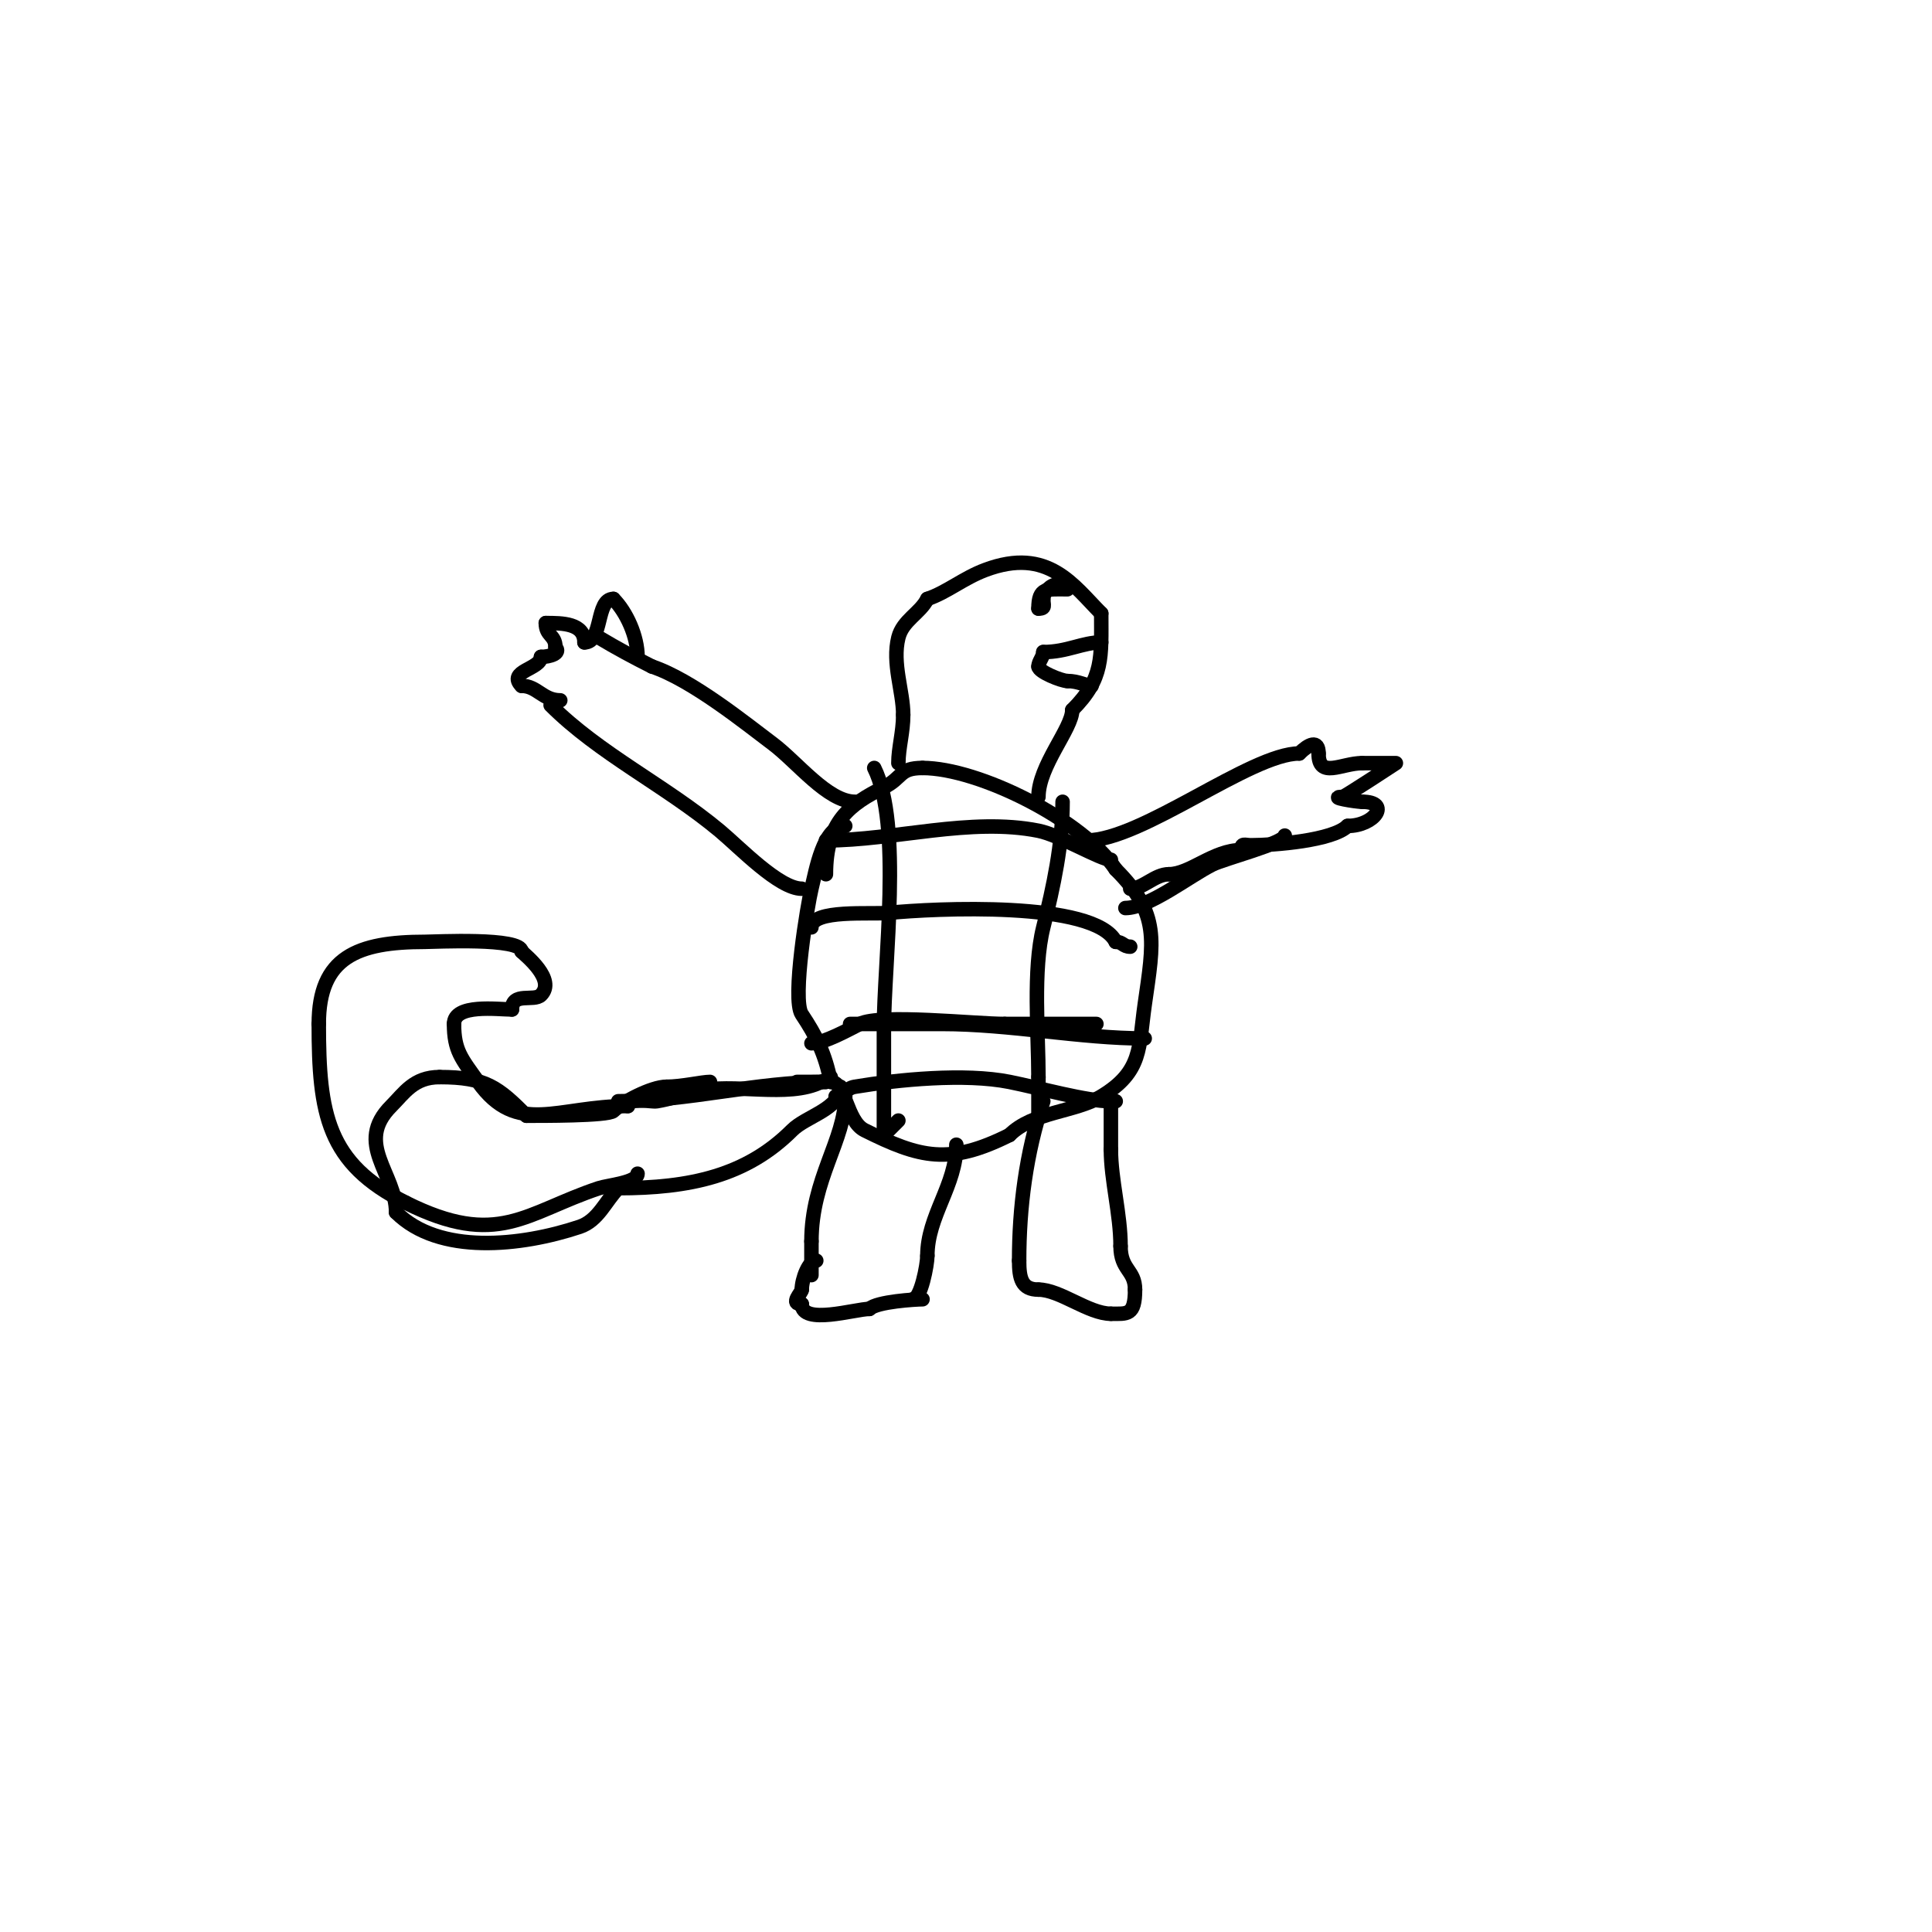 <svg viewBox='0 0 400 400' version='1.1' xmlns='http://www.w3.org/2000/svg' xmlns:xlink='http://www.w3.org/1999/xlink'><g fill='none' stroke='#000000' stroke-width='3' stroke-linecap='round' stroke-linejoin='round'><path d='M175,171c-4.572,0 -6.056,9.223 -7,13c-0.75,3 -4.098,22.853 -2,26c2.995,4.492 4.822,8.11 6,14'/><path d='M172,224c3.083,0 3.22,8.11 7,10c11.483,5.741 17.524,7.238 30,1'/><path d='M209,235c4.846,-4.846 13.54,-4.724 19,-8c8.571,-5.143 7.733,-10.128 9,-19c1.893,-13.253 3.207,-18.793 -6,-28'/><path d='M231,180c-6.817,-10.226 -28.391,-21 -40,-21'/><path d='M191,159c-4.908,0 -4.071,2.035 -8,4c-6.999,3.5 -12,7.035 -12,18'/><path d='M181,159c5.842,11.684 2,40.201 2,54c0,5 0,10 0,15c0,1.782 0,8.511 0,7'/><path d='M183,235l3,-3'/><path d='M220,166c0,8.792 -1.88,17.519 -4,26c-2.196,8.783 -1,22.027 -1,31'/><path d='M215,223c0,2.667 0,5.333 0,8'/><path d='M168,192c0,-3.798 12.44,-2.644 16,-3c9.253,-0.925 42.711,-2.577 47,6'/><path d='M231,195c1.471,0 1.529,1 3,1'/><path d='M176,212c-0.864,0 14.512,0 19,0c14.081,0 28.705,3 42,3'/><path d='M175,227c0,9.003 -7,17.055 -7,30'/><path d='M168,257c0,2.333 0,4.667 0,7'/><path d='M198,237c0,8.43 -6,14.694 -6,23'/><path d='M192,260c0,1.789 -1.344,9 -3,9'/><path d='M169,261c-1.555,0 -3,3.848 -3,6'/><path d='M166,267c0,0.671 -2.59,3 0,3'/><path d='M166,270c0,4.446 11.062,1 14,1'/><path d='M180,271c1.522,-1.522 9.679,-2 11,-2'/><path d='M216,228c-3.574,10.723 -5,21.993 -5,33'/><path d='M211,261c0,3.633 0.499,6 4,6'/><path d='M215,267c4.447,0 10.369,5 15,5'/><path d='M230,272c3.378,0 5,0.444 5,-5'/><path d='M235,267c0,-4.105 -3,-4.003 -3,-9'/><path d='M232,258c0,-6.65 -2,-13.723 -2,-20'/><path d='M230,238c0,-3.333 0,-6.667 0,-10'/><path d='M230,228l0,0'/><path d='M174,225c0,4.61 -7.053,6.053 -10,9c-9.478,9.478 -21.201,12 -36,12'/><path d='M128,246c-2.627,2.627 -4.104,6.701 -8,8c-12.137,4.046 -29.135,5.865 -38,-3'/><path d='M82,251c0,-8.063 -8.751,-14.249 -1,-22c2.701,-2.701 4.671,-6 10,-6'/><path d='M91,223c9.617,0 12.134,2.134 18,8'/><path d='M109,231c2.753,0 16.942,0.058 18,-1c1.669,-1.669 7.803,-5 11,-5'/><path d='M138,225c3.158,0 7.353,-1 9,-1'/><path d='M128,228c14.593,0 28.474,-4 43,-4'/><path d='M171,224c-2,0 -4,0 -6,0'/><path d='M172,223c0,0.745 -1.333,0.667 -2,1c-6.885,3.443 -18.253,0.063 -26,2c-2.667,0.667 -5.289,1.548 -8,2c-1.303,0.217 -6,-1.039 -6,1'/><path d='M130,229c-14.661,0 -22.926,6.304 -31,-5c-3.458,-4.841 -5,-6.505 -5,-12'/><path d='M94,212c0,-4.243 9.043,-3 12,-3'/><path d='M106,209c0,-3.712 4.55,-1.55 6,-3c3.166,-3.166 -3.187,-8.187 -4,-9'/><path d='M108,197c0,-2.973 -18.083,-2 -20,-2c-13.997,0 -22,3.145 -22,17'/><path d='M66,212c0,18.62 1.722,28.861 18,37'/><path d='M84,249c19.096,9.548 24.779,2.074 40,-3c1.77,-0.59 8,-1.154 8,-3'/><path d='M166,184c-4.722,0 -12.866,-8.555 -17,-12c-11.216,-9.346 -24.933,-15.933 -35,-26'/><path d='M177,166c-5.632,0 -11.976,-8.232 -17,-12c-5.447,-4.086 -16.733,-13.244 -25,-16'/><path d='M135,138c-3.736,-1.868 -7.419,-3.851 -11,-6'/><path d='M124,132'/><path d='M132,136c0,-4.252 -2.303,-9.303 -5,-12'/><path d='M127,124c-3.702,0 -2.131,9 -6,9'/><path d='M121,133c0,-3.993 -4.615,-4 -8,-4'/><path d='M113,129c0,2.72 2,2.415 2,5'/><path d='M115,134c1.233,1.233 -1.165,2 -3,2'/><path d='M112,136c0,2.563 -7.095,2.905 -4,6'/><path d='M108,142c3.224,0 4.359,3 8,3'/><path d='M225,174c11.383,0 33.976,-18 44,-18'/><path d='M269,156c1.915,-1.915 4,-2.939 4,0'/><path d='M273,156c0,5.342 4.783,2 9,2'/><path d='M282,158c0.577,0 7,0 7,0c0,0 -10.659,7 -11,7'/><path d='M278,165c-3.235,0 2.685,1 4,1'/><path d='M282,166c6.107,0 2.575,5 -3,5'/><path d='M279,171c-3.034,3.034 -15.177,4 -20,4c-1.333,0 -2,-0.567 -2,1'/><path d='M257,176c-5.79,0 -10.578,5 -15,5'/><path d='M242,181c-2.911,0 -5.305,3 -8,3'/><path d='M233,188c4.839,0 13.263,-6.632 18,-9c2.43,-1.215 15,-4.475 15,-6'/><path d='M186,158c0,-3.15 1,-6.387 1,-10'/><path d='M187,148c0,-4.912 -2.34,-10.641 -1,-16c0.892,-3.566 4.518,-5.037 6,-8'/><path d='M192,124c4.006,-1.335 7.453,-4.295 12,-6c13.045,-4.892 18.281,3.281 24,9'/><path d='M228,127c0,9.034 0.56,13.44 -6,20'/><path d='M222,147c0,3.838 -7,11.54 -7,18'/><path d='M215,165'/><path d='M219,121c-1.414,0 -3,1.586 -3,3'/><path d='M216,124c0,1.333 0.567,2 -1,2'/><path d='M215,126c0,-4.453 1.708,-4 6,-4'/><path d='M221,122'/><path d='M228,133c-3.884,0 -7.061,2 -12,2'/><path d='M216,135c0,1.054 -1,1.946 -1,3'/><path d='M215,138c0,1.086 4.798,3 6,3'/><path d='M221,141c2.319,0 3.839,1 5,1'/><path d='M171,174c14.103,0 29.955,-4.809 44,-2c4.499,0.9 12.905,6 15,6'/><path d='M230,178'/><path d='M173,227c1.862,0 1.989,-1.665 4,-2c8.921,-1.487 22.777,-2.845 32,-1c6.285,1.257 15.909,4 21,4'/><path d='M230,228l1,0'/><path d='M168,216c2.653,0 7.795,-2.898 10,-4c4.291,-2.145 23.854,0 30,0'/><path d='M208,212c6.333,0 12.667,0 19,0'/></g>
</svg>